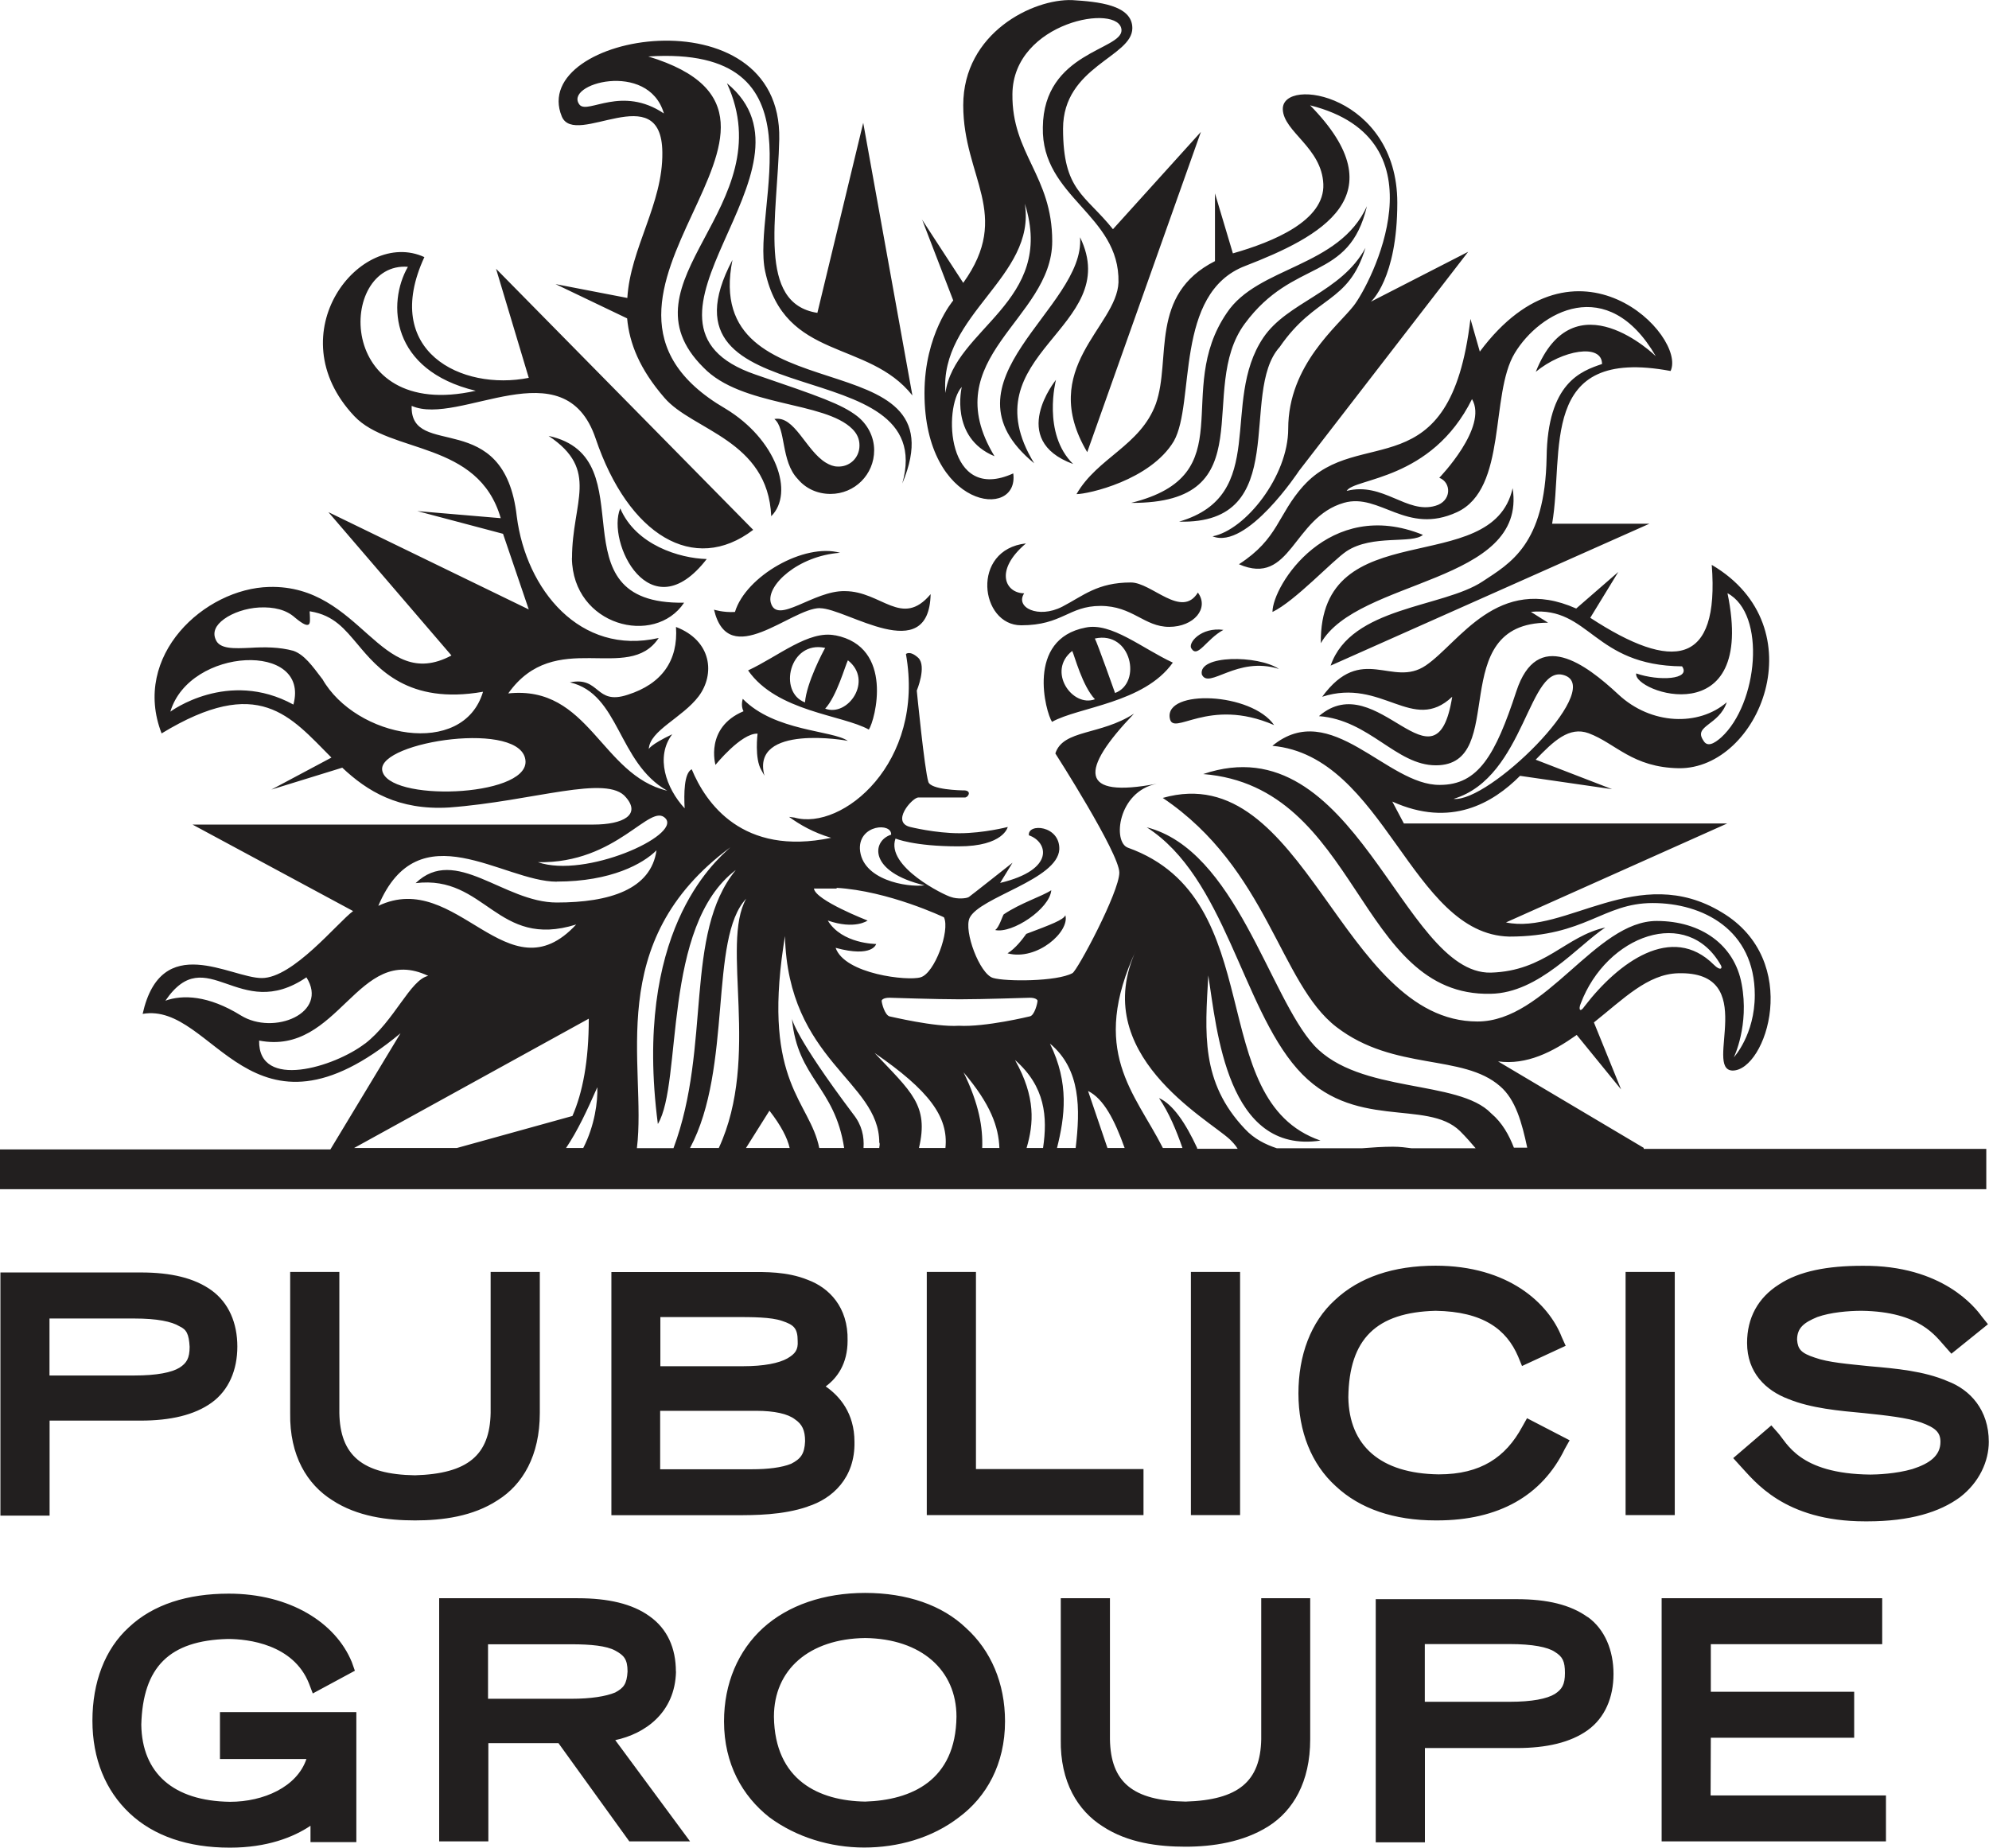 <?xml version="1.0" encoding="UTF-8"?><svg id="b" xmlns="http://www.w3.org/2000/svg" viewBox="0 0 190.9 177.36"><g id="c"><path d="m4.75,136.36h8.76c2.83,0,5.15-.53,6.8-1.72,1.65-1.19,2.47-3.14,2.47-5.39s-.82-4.19-2.47-5.39c-1.65-1.19-3.89-1.72-6.8-1.72H.04v23.34h4.72v-9.12h0Zm13.45-7.09c0,1.11-.29,1.57-.97,2.01-.75.46-2.18.75-4.33.75H4.75v-5.47h8.15c2.18,0,3.58.29,4.33.75.68.31.9.75.97,1.96h0Zm21.62,16.67c-2.61,0-5.54-.37-7.93-1.94-2.39-1.5-4.11-4.26-4.04-8.37v-13.54h4.72v13.54c.07,4.04,2.18,5.9,7.26,5.98,5.08-.15,7.18-1.94,7.26-5.98v-13.54h4.72v13.54c0,4.11-1.65,6.87-4.04,8.37-2.39,1.57-5.32,1.94-7.93,1.94h0Zm37.69-1.33c2.39-.75,4.57-2.76,4.5-6.21,0-2.76-1.43-4.4-2.76-5.32,1.11-.82,2.1-2.18,2.1-4.4.07-3.22-1.79-5.08-3.82-5.83-2.01-.82-4.19-.75-5.47-.75h-13.38v23.34h11.9c1.85,0,4.53,0,6.93-.82h0Zm-1.57-4.11c-.9.37-2.25.53-3.75.53h-8.83v-5.61h9.19c1.79,0,3.07.29,3.75.82.68.46.97,1.04.97,2.1-.05,1.24-.44,1.7-1.33,2.16Zm-.37-10.11c-.82.46-2.25.75-4.26.75h-7.93v-4.72h7.04c1.79,0,3.58,0,4.64.37,1.11.37,1.5.68,1.5,1.94.05.84-.24,1.22-.99,1.66h0Zm34.18,15.04h-20.8v-23.34h4.72v18.92h16.08v4.42Zm4.55-23.34h4.72v23.34h-4.72v-23.34Zm36.35,16.16l-.46.82c-2.18,4.5-6.36,6.87-12.26,6.87h-.15c-3.97,0-7.26-1.11-9.58-3.29-2.32-2.1-3.58-5.23-3.58-8.9s1.19-6.87,3.51-8.97c2.32-2.18,5.61-3.29,9.65-3.29,6.96,0,10.84,3.58,12.12,6.87l.37.82-4.19,1.94-.37-.9c-1.11-2.61-3.36-4.33-7.93-4.4-5.68.15-8.3,2.69-8.37,8.3.07,4.64,3.07,7.33,8.68,7.4,4.04,0,6.43-1.65,8.01-4.57l.46-.82,4.09,2.12h0Zm5.37,7.18v-23.34h4.72v23.34h-4.72Zm34.86-7.04c0,1.86-.9,3.89-2.76,5.32-1.94,1.43-4.79,2.32-8.9,2.32h-.22c-7.79,0-10.62-3.89-11.97-5.32l-.68-.75,3.66-3.14.6.68c.9.97,2.01,3.97,8.9,4.04.6,0,2.47-.07,4.04-.53,1.65-.53,2.69-1.28,2.69-2.61,0-.9-.46-1.35-1.86-1.86-1.35-.46-3.36-.68-5.47-.9-2.39-.22-5.08-.46-7.26-1.35-2.18-.82-3.97-2.54-3.97-5.39,0-2.39,1.04-4.33,3.07-5.61,1.94-1.28,4.64-1.79,8.01-1.79,7.7-.07,10.84,4.04,11.44,4.86l.6.75-3.51,2.83-.6-.68c-.9-.97-2.39-3.36-8.01-3.44-1.28,0-3,.15-4.26.6-1.28.53-1.94,1.04-1.94,2.18.07.9.37,1.28,1.72,1.72,1.28.46,3.14.6,5.23.82,2.54.22,5.23.46,7.48,1.43,2.18.82,3.97,2.76,3.97,5.83h0Zm-169.77,25.95h13.09v12.48h-4.4v-1.57c-1.65,1.11-4.19,2.1-7.7,2.1h-.07c-3.97,0-7.26-1.11-9.58-3.29-2.32-2.18-3.58-5.23-3.58-8.9s1.19-6.87,3.51-8.97c2.32-2.18,5.61-3.22,9.58-3.22,5.83,0,10.25,2.76,11.81,6.58l.29.82-4.04,2.18-.37-.97c-1.5-3.75-5.83-4.26-7.79-4.26-5.61.15-8.15,2.69-8.3,8.23.07,4.64,3.07,7.33,8.52,7.4,3.22,0,6.43-1.43,7.33-4.11h-8.3v-4.5h0Zm43.76-3.89c0-2.25-.82-4.11-2.54-5.32-1.65-1.19-3.97-1.72-6.87-1.72h-13.31v23.34h4.72v-9.43h6.73l6.8,9.43h5.83l-7.18-9.72c2.83-.6,5.74-2.61,5.83-6.58h0Zm-4.64,0c-.07,1.19-.37,1.57-1.19,2.01-.9.37-2.32.6-4.19.6h-8.01v-5.23h8.01c1.86,0,3.36.15,4.19.6s1.19.82,1.19,2.01h0Zm22.81-7.55c-3.97,0-7.4,1.19-9.8,3.36-2.39,2.18-3.75,5.32-3.75,8.97,0,4.11,1.79,7.18,4.33,9.19,2.61,1.94,5.9,2.92,9.12,2.92s6.51-.9,9.12-2.92c2.61-1.94,4.4-5.08,4.4-9.19,0-3.66-1.35-6.8-3.75-8.97-2.28-2.18-5.65-3.36-9.69-3.36Zm8.76,11.88c-.07,6.14-4.33,8.01-8.76,8.15-4.4-.07-8.68-2.01-8.76-8.15,0-4.5,3.36-7.48,8.76-7.55,5.37.07,8.76,3.07,8.76,7.55Zm29.23-11.37h4.72v13.54c0,4.11-1.65,6.87-4.04,8.37-2.39,1.5-5.32,1.94-7.93,1.94s-5.54-.37-7.93-1.94c-2.39-1.5-4.11-4.26-4.04-8.37v-13.54h4.72v13.54c.07,4.11,2.18,5.9,7.26,5.98,5.08-.15,7.18-1.94,7.26-5.98v-13.54Zm31.35,1.81c-1.65-1.19-3.89-1.72-6.8-1.72h-13.54v23.34h4.72v-9.05h8.83c2.83,0,5.15-.53,6.8-1.72,1.65-1.19,2.47-3.14,2.47-5.39s-.82-4.28-2.47-5.47h0Zm-2.18,5.37c0,1.11-.29,1.57-.97,2.01-.75.46-2.18.75-4.33.75h-8.15v-5.54h8.15c2.18,0,3.66.29,4.33.75.75.46.97.91.97,2.03h0Zm13.98,11.75h16.83v4.41h-21.53v-23.34h21.17v4.41h-16.45v4.57h13.76v4.41h-13.76l-.02,5.56h0Z" style="fill:#221f1f; stroke-width:0px;"/><path d="m157.76,110.18l-13.98-8.3c2.76.37,5.23-.9,7.55-2.54l4.26,5.23-2.61-6.43c2.83-2.25,5.15-4.64,8.08-4.72,7.93-.22,2.39,9.27,5.23,9.34,3.22,0,6.73-10.55-1.04-15.19-8.01-4.86-15.02,2.18-20.71.97l21.24-9.5h-31.04l-1.11-2.1c5.61,2.54,9.65.15,12.26-2.47l8.83,1.28-7.33-2.83c1.72-1.79,3.22-3.22,5.08-2.54,2.61.97,4.19,3.29,8.68,3.36,7.7.07,13.31-13.54,3.14-19.52.75,9.72-3.75,10.25-11.66,5.08l2.69-4.4-4.04,3.51c-7.55-3.36-11.22,3.29-14.44,5.47-3.22,2.18-6.14-2.18-9.94,3,5.76-1.86,8.68,3.58,12.48,0-1.57,9.8-7.18-3-12.79,1.86,4.86.37,7.4,4.72,11.22,4.72,7.11,0,.75-13.69,10.77-13.69l-1.65-1.04c5.68-.53,5.98,5.15,14.51,5.23.9,1.28-2.25,1.43-4.4.68-.37,1.79,11.59,5.9,8.76-7.7,3.75,2.01,2.92,10.62-.6,13.84-.68.6-1.35.97-1.72.29-.97-1.43,1.5-1.43,2.25-3.66-2.69,2.32-7.26,2.18-10.4-.75-3.14-2.92-7.79-6.43-9.8-.29-2.01,6.14-3.66,8.97-7.33,8.97-5.08.07-10.47-8.37-16.08-3.75,10.77.97,13.31,18.1,22.74,18.31,7.33,0,8.97-3.22,13.76-3.22s9.8,2.54,9.8,8.83c0,3.82-2.01,5.98-2.01,5.98,0,0,1.5-3.07.75-7.04-.68-3.75-3.89-6.05-8.15-6.05-5.9,0-10.62,9.65-17.2,9.65-13.16,0-16.52-25.35-30.21-21.46,10.09,6.8,11.22,17.8,16.67,21.99,5.54,4.26,12.12,2.54,15.7,5.68,1.5,1.28,2.1,3.51,2.61,5.9h-1.28c-.46-1.19-1.11-2.39-2.18-3.29-3.14-3.29-12.63-1.86-16.98-6.51-4.33-4.72-7.55-18.77-16.08-20.95,7.48,4.79,9.12,17.13,14.44,23.18,5.32,6.05,12.41,2.83,15.63,5.98.6.6,1.04,1.11,1.5,1.65h-6.14c-.53-.07-1.11-.15-1.79-.15-.97,0-2.01.07-3,.15h-8.15c-1.11-.37-2.18-.9-3.07-1.86-4.26-4.5-3.82-9.19-3.51-14.73.82,5.23,1.79,17.2,10.77,15.85-11.3-3.89-4.72-23.18-18.48-28.11-1.5-.53-.97-5.39,2.76-6.14-7.48,1.43-7.4-1.28-2.18-6.73-3.22,2.1-6.8,1.5-7.55,3.82,0,0,6.14,9.58,6.14,11.44s-4.04,9.43-4.5,9.65c-1.5.82-6.43.82-7.62.46-1.28-.37-2.83-4.5-2.25-5.76.97-2.01,8.44-3.66,8.61-6.58.07-2.32-3.07-2.54-2.92-1.35,1.79.6,2.61,3.29-2.76,4.57l1.19-1.94s-3.97,3.14-4.19,3.29-1.11.22-1.72,0c-.6-.15-6.29-2.92-5.32-5.61,0,0,1.72.75,6.05.75s4.72-1.86,4.72-1.86c0,0-2.32.6-4.64.6s-4.72-.6-4.72-.6c-1.86-.46.15-2.76.75-2.83h4.5c.29,0,.68-.6,0-.68-.46,0-3.29-.07-3.51-.82-.37-1.19-1.11-8.76-1.11-8.76,0,0,.97-2.32.15-3.14-.82-.75-1.19-.37-1.19-.37,1.86,10.47-6.14,16.98-10.69,15.7l-.53-.07c1.04.75,2.32,1.5,4.04,2.01-8.52,1.79-12.05-3.36-13.38-6.58-.75.37-.75,2.39-.68,3.75-1.79-1.94-2.83-4.94-1.19-7.11-2.18,1.04-2.25,1.43-2.25,1.43.07-1.79,3.22-3,4.79-5.08,1.57-2.1,1.28-5.32-2.18-6.65.22,3.22-1.35,5.47-4.64,6.51-3.14,1.04-2.61-1.79-5.54-1.19,4.79,1.11,4.57,7.7,9.34,10.4-6.36-1.5-7.48-10.16-15.26-9.34,4.5-6.36,11.52-.9,14.44-5.32-7.55,1.72-12.72-4.64-13.62-11.66-1.19-10.62-10.25-5.39-10.09-10.62,4.57,2.01,14.66-5.76,17.66,3.14,3.14,9.27,9.43,13.09,15.12,8.76l-24.68-25.06,3.14,10.47c-6.43,1.28-14.2-2.54-10.02-11.59-6.14-2.83-14.2,7.33-6.73,15.26,3.44,3.66,11.9,2.32,14.06,9.8l-8.01-.68,8.23,2.18,2.47,7.26-19.23-9.34,11.81,13.76c-6.87,3.66-8.61-6.8-17.49-6.58-6.21.15-13.23,6.58-10.33,14.06,9.34-5.68,12.34-1.65,16.3,2.32l-5.76,3.07,6.8-2.1c2.39,2.25,5.39,4.11,10.25,3.82,8.08-.6,15.19-3.22,16.98-.97,1.43,1.65-.22,2.61-3.14,2.61H18.48l15.41,8.3c-1.5,1.11-5.76,6.43-8.76,6.43s-9.65-4.57-11.44,3.44c6.87-1.19,10.33,13.84,24.75,1.86l-6.73,11.15H0v3.82h190.64v-3.87h-32.88v-.07Zm-7.48-45.31c3.51,1.5-7.4,12.19-10.77,11.81,6.96-2.08,7.18-13.31,10.77-11.81Zm1.43,31.47c2.47-6.58,10.25-9.43,13.47-3.66.15.29-.07.53-.68-.07-4.04-4.04-9.19-.22-12.41,3.97-.46.68-.6.29-.38-.24h0ZM39.15,25.61c-2.01,3.51-1.65,9.94,6.51,11.9-13.62,3.05-13.23-12.43-6.51-11.9Zm-10.99,42.02c-6.29-3.44-11.81.68-11.81.68,1.85-6.21,13.45-6.73,11.81-.68Zm2.76-2.47c-.97-1.28-1.72-2.32-2.76-2.69-1.35-.37-2.76-.37-4.11-.29-1.57.07-3,.15-3.36-.82-.29-.68,0-1.35.82-1.94.82-.6,2.1-1.04,3.36-1.11,1.43-.07,2.61.22,3.44.97.82.68,1.11.75,1.28.68.22-.07.15-.6.15-.9,0-.22-.07-.46.07-.37,2.25.37,3.29,1.72,4.5,3.14,1.94,2.32,4.86,5.83,12.05,4.57-1.9,6.4-12.21,4.44-15.43-1.24h0Zm5.76,8.76c-.37-2.76,13.62-4.86,13.76-.82.07,3.44-13.31,3.89-13.76.82Zm48.84,6.2c-1.86.6-2.18,3.58,3.22,4.86-1.72.22-6.05-.53-6.21-3.51-.07-2.32,3.07-2.54,3-1.35Zm-5.25,5.1c5.01.29,10.33,2.83,10.33,2.83.6,1.28-.9,5.39-2.25,5.76-1.19.37-7.26-.29-8.15-2.83,3.58.97,3.89-.37,3.89-.37,0,0-3.29,0-4.64-2.25,2.61.9,3.82,0,3.82,0,0,0-5.01-1.94-5.15-3.07h2.18v-.07h-.02Zm-16.38-6.65c1.43,1.65-7.7,5.76-12.26,4.19,7.64.15,10.78-5.83,12.26-4.19Zm-10.46,6.05c5.23,0,8.3-1.72,9.58-3-.53,3.75-4.5,5.01-9.58,5.01s-9.72-5.54-13.54-1.86c6.73-.82,7.79,6.36,15.41,3.97-6.58,7.11-11.44-5.39-18.99-1.79,3.87-9.19,11.95-2.32,17.13-2.32Zm-37.56,11.44c3.97-5.83,7.04,2.18,13.54-2.25,2.18,3.44-3.14,5.61-6.29,3.66-3.13-1.94-5.61-2.01-7.26-1.41Zm19.16,4.11c-2.92,2.25-10.25,4.5-10.16-.29,7.7,1.5,9.43-9.43,16.23-6.21-1.74.38-3.24,4.33-6.07,6.51Zm-1.04,10.02l22.52-12.41c0,4.11-.6,7.11-1.57,9.34l-11.08,3.07h-9.87Zm21.99,0h-1.65c1.11-1.65,2.01-3.58,3-5.83.05,1.35-.24,3.67-1.35,5.83Zm5.15,0c.97-7.93-3.36-19.74,8.97-28.86-1.65,1.5-9.34,8.23-6.96,26.56,2.39-3.97.37-18.99,7.48-24.38-5.01,6.14-2.32,16.91-5.98,26.7h-3.51v-.02Zm7.86,0h-2.76c4.11-7.7,1.79-20.12,5.39-23.93-2.49,4.4,1.41,15.19-2.63,23.93Zm2.61,0l2.25-3.58c1.11,1.43,1.72,2.61,1.94,3.58h-4.19Zm12.78,0h-1.5c.07-1.11-.15-2.18-.97-3.22-5.68-7.55-5.9-9.19-5.9-9.19.53,5.76,4.11,6.51,5.01,12.41h-2.39c-.9-4.5-5.39-6.21-3.44-19.37l.15-.97c.29,11.97,9.05,13.91,9.05,19.81.09.16,0,.38,0,.53Zm6.36,0h-2.54c.97-4.11-.75-5.39-4.26-9.12,5.23,3.6,7.11,6.14,6.8,9.12Zm-5.37-12.63c-.46-.15-.75-1.28-.75-1.5,0-.07.15-.29.75-.29,0,0,4.5.15,6.73.15s6.65-.15,6.73-.15c.6,0,.75.22.75.29,0,.22-.29,1.43-.75,1.5,0,0-4.26,1.04-6.8.9-2.32.15-6.58-.9-6.65-.9Zm8.9,12.63c.07-1.94-.29-4.19-1.79-7.26,2.61,3.07,3.36,5.23,3.44,7.26h-1.65Zm5.83,0h-1.57c.68-2.32.9-4.86-1.11-8.44,2.91,2.54,3.13,5.47,2.69,8.44h0Zm3.14,0h-1.79c.75-3,1.19-6.21-.68-10.02,2.98,2.47,2.91,6.29,2.47,10.02h0Zm3.05,0l-1.86-5.47c1.5.75,2.54,2.76,3.51,5.47h-1.65Zm8.61,0c-1.11-2.39-2.32-4.19-3.66-4.79.97,1.43,1.65,3.07,2.25,4.79h-1.88c-2.69-5.32-7.11-9.27-2.54-19.06-4.64,10.02,6.8,16.23,8.97,18.24.22.22.53.53.75.9h-3.89v-.07h0Zm-16.6-53.24c-.9,1.35,1.35,2.47,3.66,1.28,2.01-1.04,3.36-2.32,6.58-2.32,2.01,0,4.86,3.51,6.43.97,1.11,1.5-.37,3.29-2.76,3.29s-3.51-2.01-6.58-2.01-3.66,1.86-7.62,1.86-4.86-7.26.46-7.86c-3.09,2.61-1.97,4.79-.16,4.79Zm32.9-37.18c-1.72,7.33-7.04,4.94-11.73,11.3-4.7,6.36,2.01,17.27-10.91,17.2,10.84-2.69,3.97-10.62,9.19-18.24,2.98-4.48,10.77-4.33,13.45-10.25h0Zm-29.85,16.69s-1.35,5.15,1.65,8.08c-6.34-2.32-1.65-8.08-1.65-8.08Zm29.7-12.65c-1.65,5.39-4.79,4.5-8.23,9.5-3.97,4.4,1.28,17.05-9.65,16.76,8.68-2.54,3.89-11.44,8.08-17.66,2.32-3.44,7.48-4.33,9.8-8.61Zm-1.81,29.1c-1.35.9-4.94,4.79-7.11,5.83,0-2.54,5.39-11.08,14.44-7.4-1.04.9-4.84-.07-7.33,1.57Zm-6.49,11.3c-4.04-1.28-6.73,2.01-7.4.53-.38-1.88,5.37-1.88,7.4-.53Zm4.02-2.47c-.15-12.63,16.45-6.05,18.41-14.88,1.43,9.19-14.88,8.66-18.41,14.88h0Zm-4.48,7.86c-6.36-2.76-9.72,1.19-10.02-.68-.46-2.78,7.84-2.47,10.02.68Zm-18.63-46.83c4.26,8.76-10.84,11.15-4.4,21.7-9.58-7.86,4.94-14.88,4.4-21.7Zm-8.15,66.5c.37-.22.68-1.28.82-1.5,1.65-1.11,3.66-1.72,4.57-2.32-.15,1.79-3.75,4.19-5.39,3.82h0Zm-15.34-28.28c-2.54-.53-5.47,2.01-8.37,3.36,2.76,3.97,9.05,4.26,11.59,5.68.6-.9,2.47-7.93-3.22-9.05Zm-2.91,6.43c-2.61-.97-1.5-5.98,1.94-5.23-.22.37-1.79,3.36-1.94,5.23Zm1.94.6c1.11-1.19,1.94-4.19,2.18-4.64,2.47,1.94,0,5.47-2.18,4.64Zm-.51-9.65c-2.76,0-8.76,6.05-10.16.15,0,0,.9.29,2.01.22,1.04-3.44,6.65-6.65,10.09-5.68-4.04.29-7.11,3.14-6.65,4.79.6,2.18,4.11-1.19,7.11-1.11,3.51,0,5.47,3.58,8.23.29-.16,7.04-8.08,1.35-10.62,1.35Zm9.8-37.32l3,7.79s-2.76,3.22-2.76,8.9c0,11.15,9.12,12.19,8.52,7.7-6.43,2.92-6.73-6.36-4.94-8.3,0,0-1.19,4.86,3.14,6.65-5.76-9.5,5.54-13.09,5.54-20.64,0-6.29-3.89-8.37-3.82-14.13.07-6.96,10.33-8.76,10.47-6.14.07,1.94-7.48,2.1-7.55,9.34-.15,6.73,7.4,8.37,7.26,14.88-.15,4.26-7.79,8.23-3,16.3l10.91-30.74-8.44,9.34c-2.69-3.36-4.79-3.66-4.79-9.65s6.65-6.87,6.65-9.65c0-2.25-3.36-2.54-5.76-2.69-3.75-.15-10.47,3.14-10.47,10.09s4.72,10.47,0,17.05l-3.97-6.1h0Zm9.87-1.5c3,9.43-6.8,11.97-7.62,18.17-.6-7.55,8.74-11.13,7.62-18.17Zm-24.99,54.91l-.29-.53c-.68-1.11-.37-3.51-.37-3.51-1.57-.07-4.04,3-4.04,3,0,0-1.04-3.58,2.69-5.15-.29-.53-.07-1.19-.07-1.19,3.07,3.14,8.61,3,10.09,4.04,0-.04-9.36-1.68-8.01,3.34h0Zm-20.05-47.19l6.87,3.29c.22,2.39,1.19,4.86,3.58,7.62,2.69,3.14,9.94,4.04,10.25,11.37,2.25-2.25.46-7.4-4.4-10.33-18.48-10.77,12.48-27.75-7.4-33.8,17.2-1.11,9.87,14.44,11.22,20.64,1.86,8.61,9.87,6.51,14.13,11.9l-4.72-26.17-4.4,18.24c-5.83-.9-3.82-9.19-3.66-16.67.29-14.29-24.16-10.16-20.87-2.18,1.28,3.07,9.58-3.82,9.65,3.44.07,4.94-3.07,9.19-3.36,13.98l-6.89-1.33h0Zm2.32-17.2c-1.65-2.01,6.58-4.33,8.08.82-4.04-2.71-7.26.07-8.08-.82Zm30.96,36.34c3.66-13.09-24.46-6.05-16.3-21.46-3.07,15.26,22.21,7.33,16.3,21.46Zm28.88,27.89c14.59-4.94,19.06,19.23,27.6,19.06,5.23-.15,7.18-3.51,10.99-4.33-2.61,1.72-6.36,6.29-10.99,6.36-12.87.31-12.58-19.89-27.6-21.09h0Zm-32.99-31.55c0-.6-.22-1.11-.68-1.57-2.69-2.69-10.62-2.1-14.29-5.9-8.37-8.3,7.7-15.41,2.25-27.29,10.02,8.23-11.73,23.03,2.76,27.97,6.14,2.1,8.23,2.83,9.72,3.97.97.75,1.65,1.94,1.65,3.29,0,2.32-1.86,4.19-4.19,4.19-1.28,0-2.39-.53-3.14-1.43-1.65-1.72-1.11-4.86-2.25-5.76,1.94-.37,3,3,4.94,4.19.37.22.75.37,1.11.37,1.15.07,2.12-.82,2.12-2.01h0Zm-22.96,6.05c1.5,3.51,5.68,4.79,8.3,4.86-5.45,7.04-9.65-1.65-8.3-4.86Zm37.18,42.7c.75-.46,1.43-1.35,1.79-1.86,2.39-.9,3.58-1.35,3.75-1.79.44,1.57-2.71,4.4-5.54,3.66Zm20.71-31.04c-1.65.9-2.47,2.76-3.07,1.79-.37-.51.9-2.08,3.07-1.79Zm-4.86,3.14c-2.92-1.35-5.9-3.89-8.37-3.36-5.76,1.11-3.82,8.15-3.22,9.05,2.54-1.43,8.83-1.79,11.59-5.68Zm-5.54,2.92s-1.72-4.86-1.94-5.23c3.51-.77,4.55,4.26,1.94,5.23Zm-4.11-4.04c.22.46.97,3.36,2.18,4.64-2.18.82-4.64-2.71-2.18-4.64Zm22.21-15.87c-2.54,2.83-2.39,5.08-6.21,7.55,5.01,2.18,5.15-4.5,10.09-5.9,3.44-.97,5.98,3.14,10.84.9,4.86-2.25,3.14-11.3,5.54-15.26,2.39-3.97,8.9-7.7,13.54.29,0,0-7.86-7.7-11.52,1.5,2.54-2.1,6.36-2.76,6.36-.75-2.01.68-5.23,1.79-5.32,8.97-.15,8.37-3.51,10.16-6.14,11.9-3.82,2.54-12.63,2.39-14.59,8.08l30.6-13.62h-9.34c1.19-6.87-1.43-17.05,11.37-14.66,1.57-3.36-9.05-14.29-18.31-1.86l-.9-3.14c-1.94,16.54-10.69,10.11-16.01,16.01h0Zm16.16-8.3c1.57,2.69-3.14,7.55-3.14,7.55,1.19.46,1.19,2.25-.37,2.69-2.76.82-5.01-2.32-8.52-1.43.73-1.26,8.13-.95,12.03-8.81h0Zm-86.38,15.26c0-5.39,2.69-8.44-2.25-11.73,9.65,2.1.15,16.23,13.01,16.01-2.83,4.24-10.69,2.23-10.77-4.28Zm61.71-28.5v-6.51l1.72,5.76c3.89-1.11,8.83-3.14,8.68-6.65-.15-3.51-3.82-5.01-3.89-7.18-.07-3.22,10.99-1.35,10.99,8.97,0,7.33-2.54,9.5-2.54,9.5l9.34-4.79-16.23,21.02s-5.01,7.62-8.3,6.29c3.14-.6,7.26-5.76,7.26-10.33,0-6.14,4.79-9.87,6.29-11.81,1.57-2.01,8.9-15.94-4.19-19.23,8.52,8.68.97,12.63-6.21,15.41-6.87,2.61-4.79,13.16-6.87,16.83-2.25,3.75-8.23,5.08-9.34,5.08,2.01-3.51,6.14-4.64,7.62-8.68,1.5-4.26-.68-10.47,5.68-13.69h0Z" style="fill:#221f1f; stroke-width:0px;"/></g></svg>